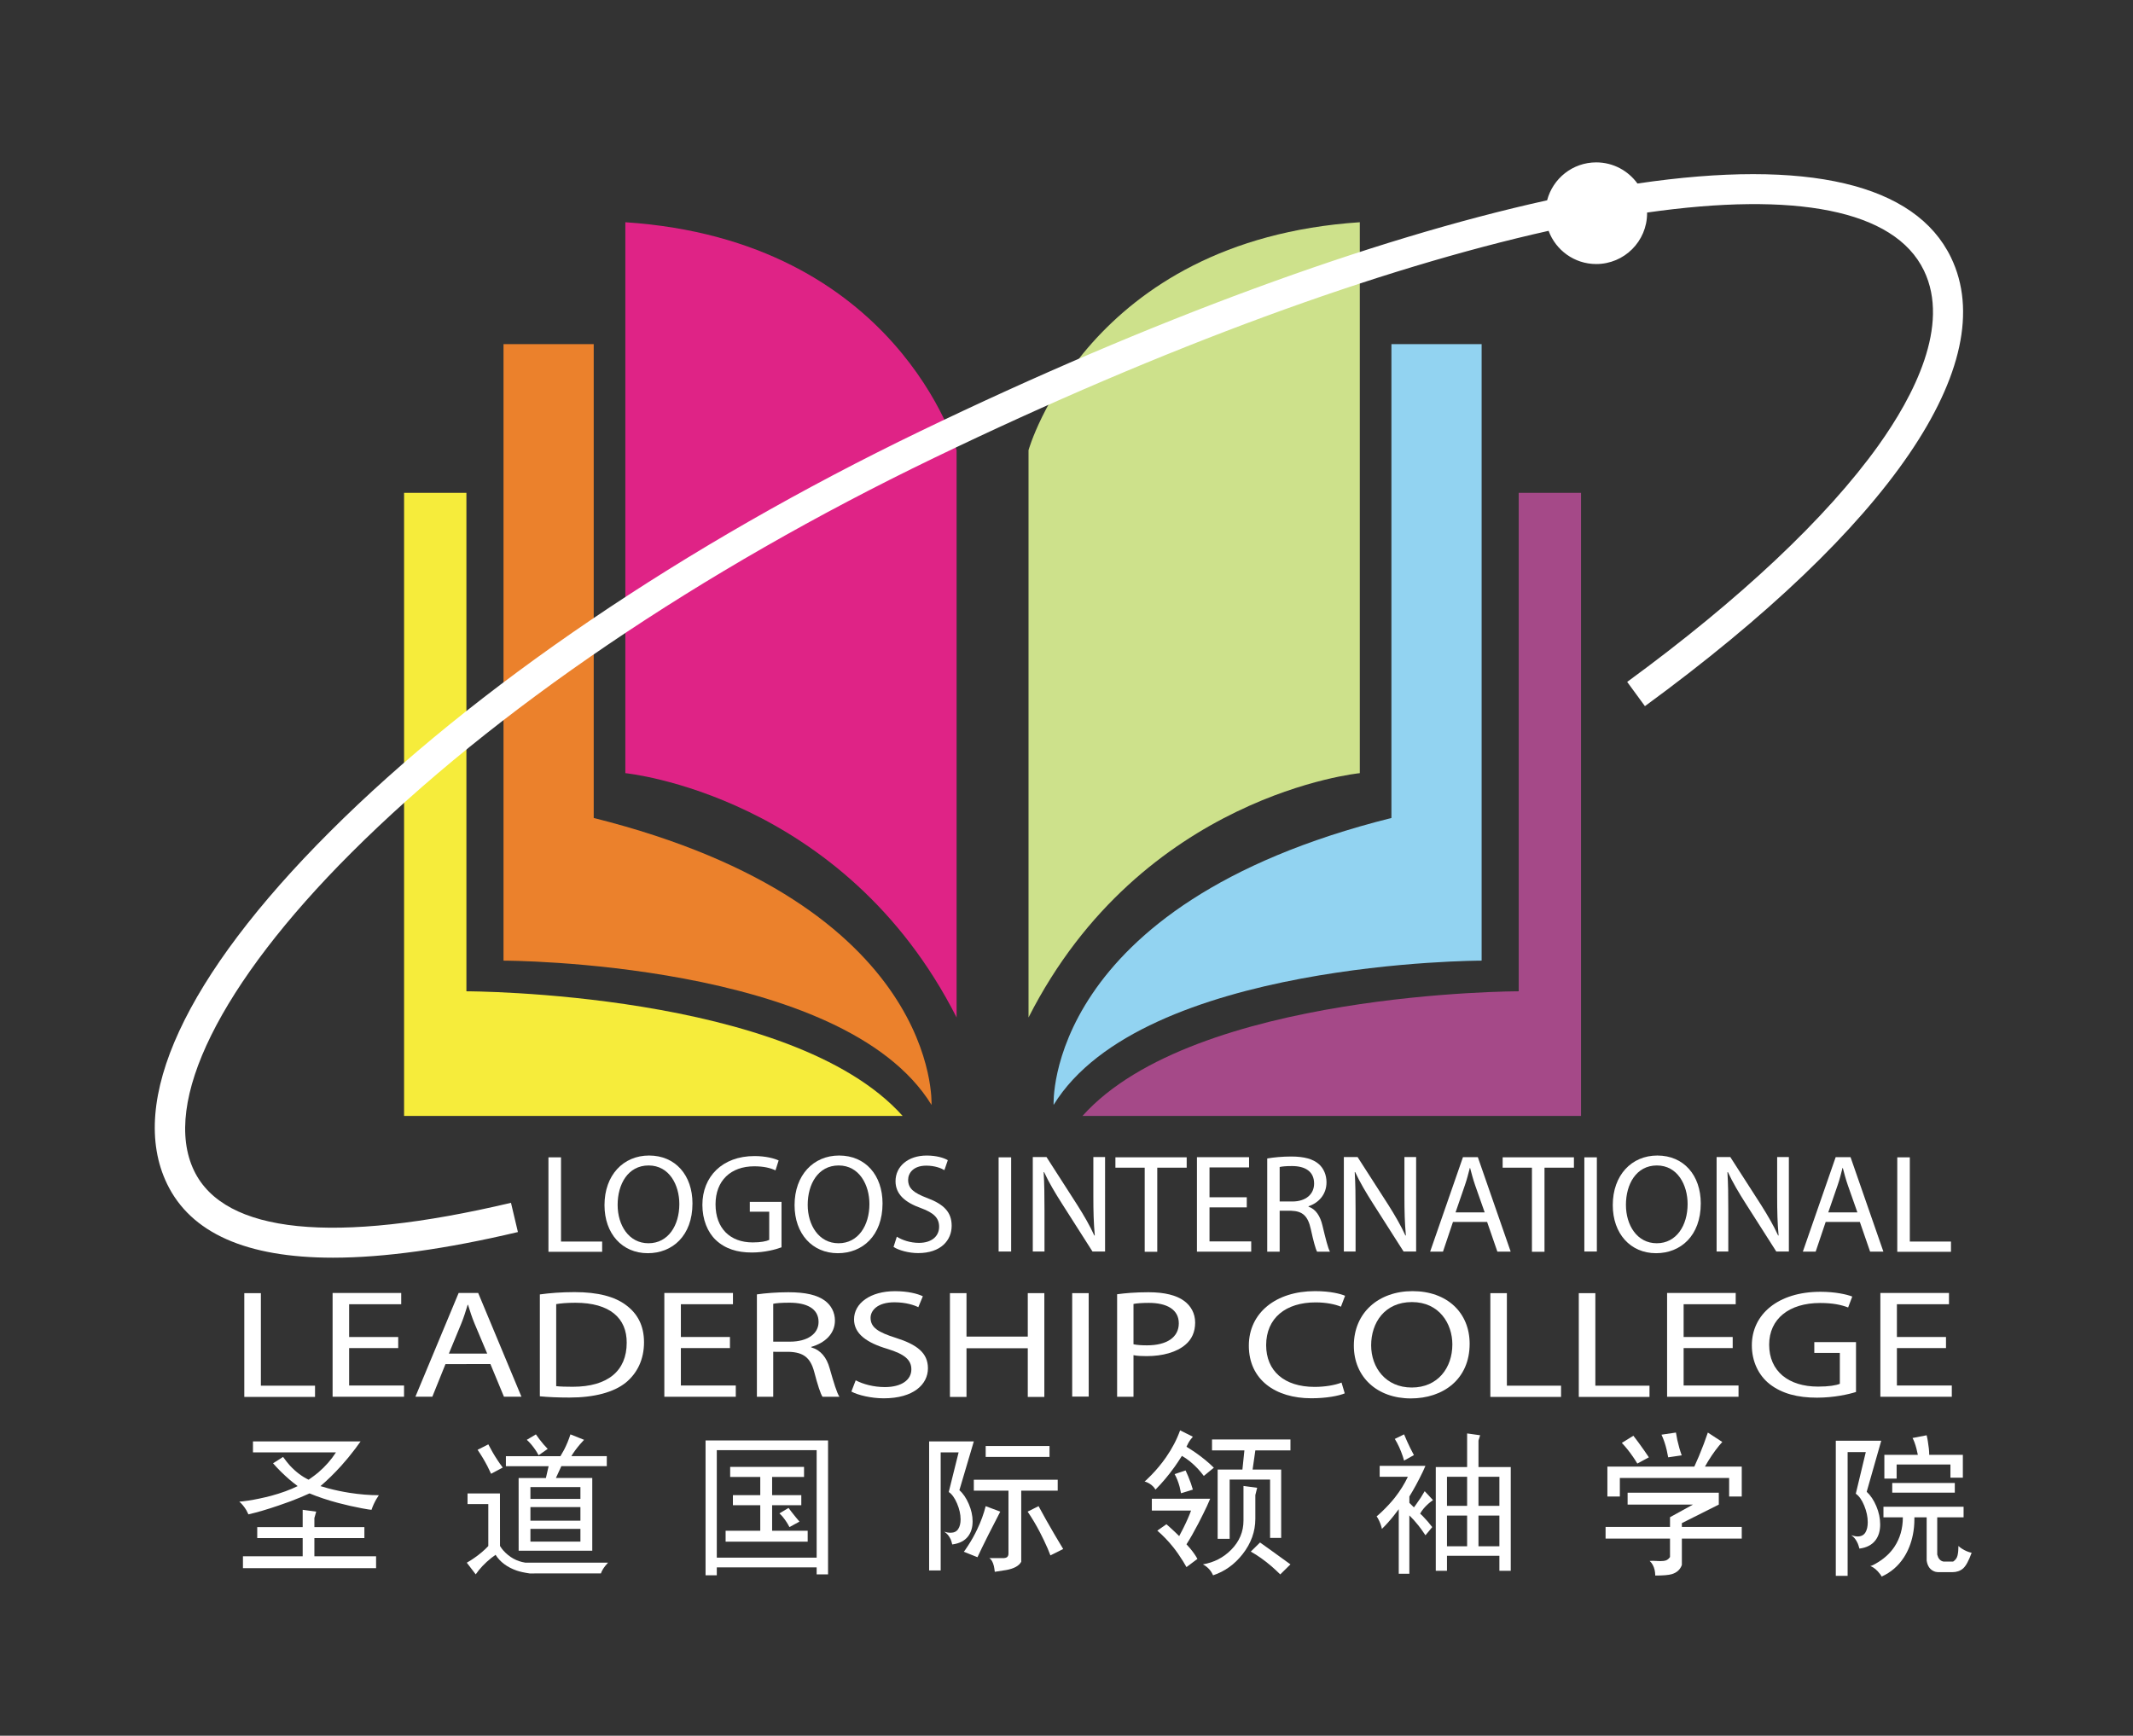<?xml version="1.0" encoding="UTF-8" standalone="no"?>
<!-- Created with Inkscape (http://www.inkscape.org/) -->

<svg
   xmlns:dc="http://purl.org/dc/elements/1.1/"
   xmlns:cc="http://creativecommons.org/ns#"
   xmlns:rdf="http://www.w3.org/1999/02/22-rdf-syntax-ns#"
   xmlns:svg="http://www.w3.org/2000/svg"
   xmlns="http://www.w3.org/2000/svg"
   xmlns:sodipodi="http://sodipodi.sourceforge.net/DTD/sodipodi-0.dtd"
   xmlns:inkscape="http://www.inkscape.org/namespaces/inkscape"
   version="1.1"
   id="svg2"
   xml:space="preserve"
   width="132.701"
   height="108"
   viewBox="0 0 132.701 108"
   sodipodi:docname="1-w-W.svg"
   inkscape:export-filename="C:\Users\mattren\Desktop\cornerstone\logosColleage Responsive\dev\g150-white.png"
   inkscape:export-xdpi="96"
   inkscape:export-ydpi="96"
   inkscape:version="0.92.2 (5c3e80d, 2017-08-06)"><rect x="0" y="0" width="132.701" height="108" fill="#333333" stroke="none"/><defs
     id="defs6"><clipPath
       clipPathUnits="userSpaceOnUse"
       id="clipPath18"><path
         d="M 0,1190.55 H 841.89 V 0 H 0 Z"
         id="path16"
         inkscape:connector-curvature="0" /></clipPath></defs><sodipodi:namedview
     pagecolor="#ffffff"
     bordercolor="#666666"
     borderopacity="1"
     objecttolerance="10"
     gridtolerance="10"
     guidetolerance="10"
     inkscape:pageopacity="0"
     inkscape:pageshadow="2"
     inkscape:window-width="1920"
     inkscape:window-height="1017"
     id="namedview4"
     showgrid="false"
     inkscape:zoom="4.8181816"
     inkscape:cx="66.350526"
     inkscape:cy="54.000002"
     inkscape:window-x="-8"
     inkscape:window-y="-8"
     inkscape:window-maximized="1"
     inkscape:current-layer="g14"
     fit-margin-left="10"
     fit-margin-top="10"
     fit-margin-right="10"
     fit-margin-bottom="10" /><g
     id="g10"
     inkscape:groupmode="layer"
     inkscape:label="Logos Logo"
     transform="matrix(1.333,0,0,-1.333,-39.033,501.925)"><g
       id="g12"><g
         id="g14"
         clip-path="url(#clipPath18)"><g
           id="g20"
           transform="matrix(0.112,0,0,0.112,73.928,329.043)"><path
             d="m 0,0 v 236.448 c 0,0 -24.593,87.469 -138.037,94.991 v -229.61 c 0,0 90.887,-8.886 138.037,-101.829"
             style="fill:#df2386;fill-opacity:1;fill-rule:nonzero;stroke:none"
             id="path22"
             inkscape:connector-curvature="0" /></g><g
           id="g24"
           transform="matrix(0.112,0,0,0.112,56.992,360.475)"><path
             d="m 0,0 h -37.59 v -256.949 c 0,0 141.466,0 178.357,-60.13 0,0 4.111,83.36 -140.767,119.586 z"
             style="fill:#eb812c;fill-opacity:1;fill-rule:nonzero;stroke:none"
             id="path26"
             inkscape:connector-curvature="0" /></g><g
           id="g28"
           transform="matrix(0.112,0,0,0.112,48.141,353.533)"><path
             d="m 0,0 h 25.976 v -207.744 c 0,0 135.31,0 181.777,-51.943 H 0 Z"
             style="fill:#f6ec3b;fill-opacity:1;fill-rule:nonzero;stroke:none"
             id="path30"
             inkscape:connector-curvature="0" /></g><g
           id="g32"
           transform="matrix(0.112,0,0,0.112,77.285,329.043)"><path
             d="m 0,0 v 236.448 c 0,0 24.603,87.469 138.047,94.991 V 101.829 C 138.047,101.829 47.159,92.943 0,0"
             style="fill:#cde18b;fill-opacity:1;fill-rule:nonzero;stroke:none"
             id="path34"
             inkscape:connector-curvature="0" /></g><g
           id="g36"
           transform="matrix(0.112,0,0,0.112,94.222,360.475)"><path
             d="m 0,0 h 37.592 v -256.949 c 0,0 -141.46,0 -178.368,-60.13 0,0 -4.101,83.36 140.776,119.586 z"
             style="fill:#92d3f1;fill-opacity:1;fill-rule:nonzero;stroke:none"
             id="path38"
             inkscape:connector-curvature="0" /></g><g
           id="g40"
           transform="matrix(0.112,0,0,0.112,103.072,353.533)"><path
             d="m 0,0 h -25.976 v -207.744 c 0,0 -135.3,0 -181.776,-51.943 H 0 Z"
             style="fill:#a54988;fill-opacity:1;fill-rule:nonzero;stroke:none"
             id="path42"
             inkscape:connector-curvature="0" /></g><g
           id="g44"
           transform="matrix(0.112,0,0,0.112,120.339,364.518)"
           style="fill:#ffffff"><g
             id="g1014"
             style="fill:#ffffff"><path
               inkscape:connector-curvature="0"
               id="path46"
               style="fill:#ffffff;fill-opacity:1;fill-rule:nonzero;stroke:none"
               d="m 0,0 c -14.832,30.744 -59.834,41.273 -130.666,30.835 -3.851,5.328 -10.102,8.81 -17.172,8.81 -9.837,0 -18.084,-6.715 -20.468,-15.805 -73.519,-16.212 -165.358,-49.986 -260.998,-96.128 -98.583,-47.556 -186.035,-106.877 -246.247,-167.034 -60.331,-60.274 -84.43,-112.386 -67.858,-146.73 9.898,-20.518 33.058,-30.8 69.157,-30.798 21.235,0 46.951,3.561 77.063,10.686 l -2.884,12.185 c -73.751,-17.453 -119.419,-12.831 -132.058,13.369 -13.671,28.333 10.788,77.838 65.43,132.431 59.244,59.189 145.487,117.651 242.839,164.612 96.82,46.712 185.648,78.921 256.174,94.689 2.988,-8.077 10.735,-13.843 19.85,-13.843 11.691,0 21.191,9.482 21.191,21.183 0,0.092 -0.012,0.182 -0.014,0.274 61.359,8.759 103.079,1.323 115.385,-24.177 11.033,-22.875 -4.248,-52.292 -19.01,-72.941 -21.502,-30.077 -57.69,-64.137 -104.654,-98.497 l 7.394,-10.105 C -25.265,-112.153 21.224,-44 0,0" /></g></g><g
           id="g48"
           transform="matrix(0.112,0,0,0.112,54.879,322.515)"
           style="fill:#ffffff"><path
             d="m 0,0 h 5.235 v -35.1 h 17.142 v -4.272 H 0 Z"
             style="fill:#ffffff;fill-opacity:1;fill-rule:nonzero;stroke:none"
             id="path50"
             inkscape:connector-curvature="0" /></g><g
           id="g52"
           transform="matrix(0.112,0,0,0.112,58.108,320.297)"
           style="fill:#ffffff"><path
             d="m 0,0 c 0,-8.467 4.64,-16.006 12.851,-16.006 8.22,0 12.86,7.419 12.86,16.356 0,7.897 -4.162,16.066 -12.792,16.066 C 4.289,16.416 0,8.597 0,0 m 31.186,0.589 c 0,-13.491 -8.383,-20.74 -18.617,-20.74 -10.668,0 -18.044,8.119 -18.044,20.041 0,12.501 7.855,20.67 18.573,20.67 11.002,0 18.088,-8.228 18.088,-19.971"
             style="fill:#ffffff;fill-opacity:1;fill-rule:nonzero;stroke:none"
             id="path54"
             inkscape:connector-curvature="0" /></g><g
           id="g56"
           transform="matrix(0.112,0,0,0.112,65.757,318.315)"
           style="fill:#ffffff"><path
             d="m 0,0 c -2.328,-0.878 -6.976,-2.166 -12.391,-2.166 -6.063,0 -11.068,1.518 -14.991,5.21 -3.454,3.266 -5.594,8.519 -5.594,14.651 0,11.743 8.271,20.338 21.727,20.338 4.639,0 8.324,-1.006 10.047,-1.825 l -1.305,-4.135 c -2.141,0.989 -4.819,1.688 -8.869,1.688 -9.765,0 -16.118,-5.961 -16.118,-15.836 0,-9.986 6.055,-15.886 15.47,-15.886 3.386,0 5.714,0.477 6.899,1.048 V 14.83 h -8.093 v 4.101 H 0 Z"
             style="fill:#ffffff;fill-opacity:1;fill-rule:nonzero;stroke:none"
             id="path58"
             inkscape:connector-curvature="0" /></g><g
           id="g60"
           transform="matrix(0.112,0,0,0.112,66.979,320.297)"
           style="fill:#ffffff"><path
             d="m 0,0 c 0,-8.467 4.639,-16.006 12.851,-16.006 8.212,0 12.868,7.419 12.868,16.356 0,7.897 -4.178,16.066 -12.809,16.066 C 4.28,16.416 0,8.597 0,0 m 31.186,0.589 c 0,-13.491 -8.4,-20.74 -18.633,-20.74 -10.66,0 -18.028,8.119 -18.028,20.041 0,12.501 7.845,20.67 18.556,20.67 11.018,0 18.105,-8.228 18.105,-19.971"
             style="fill:#ffffff;fill-opacity:1;fill-rule:nonzero;stroke:none"
             id="path62"
             inkscape:connector-curvature="0" /></g><g
           id="g64"
           transform="matrix(0.112,0,0,0.112,71.138,318.81)"
           style="fill:#ffffff"><path
             d="m 0,0 c 2.319,-1.458 5.663,-2.567 9.227,-2.567 5.296,0 8.399,2.746 8.399,6.712 0,3.624 -2.148,5.789 -7.563,7.777 -6.55,2.336 -10.6,5.722 -10.6,11.214 0,6.132 5.184,10.693 12.987,10.693 4.042,0 7.079,-0.937 8.801,-1.935 l -1.424,-4.145 c -1.254,0.76 -3.923,1.868 -7.565,1.868 -5.474,0 -7.546,-3.215 -7.546,-5.901 0,-3.675 2.43,-5.492 7.965,-7.598 6.788,-2.558 10.173,-5.773 10.173,-11.555 0,-6.072 -4.519,-11.394 -13.976,-11.394 -3.881,0 -8.102,1.16 -10.243,2.567 z"
             style="fill:#ffffff;fill-opacity:1;fill-rule:nonzero;stroke:none"
             id="path66"
             inkscape:connector-curvature="0" /></g><path
           d="M 76.474,318.119 H 75.889 v 4.396 h 0.585 z"
           style="fill:#ffffff;fill-opacity:1;fill-rule:nonzero;stroke:none;stroke-width:0.112"
           id="path68"
           inkscape:connector-curvature="0" /><g
           id="g70"
           transform="matrix(0.112,0,0,0.112,77.484,318.119)"
           style="fill:#ffffff"><path
             d="m 0,0 v 39.372 h 5.714 l 12.792,-19.92 c 2.926,-4.605 5.305,-8.758 7.138,-12.792 l 0.187,0.06 c -0.476,5.261 -0.596,10.045 -0.596,16.177 v 16.475 h 4.886 V 0 H 24.877 L 12.136,19.989 C 9.348,24.363 6.66,28.858 4.7,33.121 L 4.531,33.062 C 4.821,28.107 4.878,23.366 4.878,16.817 V 0 Z"
             style="fill:#ffffff;fill-opacity:1;fill-rule:nonzero;stroke:none"
             id="path72"
             inkscape:connector-curvature="0" /></g><g
           id="g74"
           transform="matrix(0.112,0,0,0.112,82.707,322.032)"
           style="fill:#ffffff"><path
             d="M 0,0 H -12.203 V 4.323 H 17.499 V 0 H 5.235 V -35.049 H 0 Z"
             style="fill:#ffffff;fill-opacity:1;fill-rule:nonzero;stroke:none"
             id="path76"
             inkscape:connector-curvature="0" /></g><g
           id="g78"
           transform="matrix(0.112,0,0,0.112,87.471,320.179)"
           style="fill:#ffffff"><path
             d="M 0,0 H -15.53 V -14.181 H 1.85 v -4.273 H -20.766 V 20.918 H 0.955 V 16.655 H -15.53 V 4.213 H 0 Z"
             style="fill:#ffffff;fill-opacity:1;fill-rule:nonzero;stroke:none"
             id="path80"
             inkscape:connector-curvature="0" /></g><g
           id="g82"
           transform="matrix(0.112,0,0,0.112,89.006,320.454)"
           style="fill:#ffffff"><path
             d="m 0,0 h 5.296 c 5.533,0 9.055,2.968 9.055,7.47 0,5.092 -3.76,7.3 -9.226,7.3 C 2.618,14.77 0.894,14.6 0,14.369 Z m -5.186,17.926 c 2.628,0.469 6.43,0.818 9.953,0.818 5.525,0 9.159,-1.049 11.606,-3.206 1.952,-1.757 3.146,-4.443 3.146,-7.538 0,-5.135 -3.325,-8.588 -7.486,-9.986 v -0.179 c 3.027,-1.05 4.868,-3.855 5.824,-7.949 1.313,-5.492 2.267,-9.278 3.096,-10.804 h -5.357 c -0.655,1.168 -1.551,4.503 -2.618,9.405 -1.194,5.441 -3.394,7.48 -8.1,7.65 H 0 v -17.055 h -5.186 z"
             style="fill:#ffffff;fill-opacity:1;fill-rule:nonzero;stroke:none"
             id="path84"
             inkscape:connector-curvature="0" /></g><g
           id="g86"
           transform="matrix(0.112,0,0,0.112,92.002,318.119)"
           style="fill:#ffffff"><path
             d="m 0,0 v 39.372 h 5.722 l 12.8,-19.92 C 21.429,14.847 23.818,10.694 25.66,6.66 l 0.179,0.06 c -0.478,5.261 -0.597,10.045 -0.597,16.177 v 16.475 h 4.877 L 30.119,0 H 24.883 L 12.144,19.989 C 9.355,24.363 6.669,28.858 4.707,33.121 L 4.528,33.062 C 4.834,28.107 4.886,23.366 4.886,16.817 V 0 Z"
             style="fill:#ffffff;fill-opacity:1;fill-rule:nonzero;stroke:none"
             id="path88"
             inkscape:connector-curvature="0" /></g><g
           id="g90"
           transform="matrix(0.112,0,0,0.112,98.575,319.945)"
           style="fill:#ffffff"><path
             d="m 0,0 -3.99,11.334 c -0.888,2.575 -1.484,4.904 -2.09,7.18 H -6.191 C -6.797,16.238 -7.385,13.79 -8.221,11.403 L -12.144,0 Z m -13.219,-3.973 -4.16,-12.382 h -5.355 l 13.677,39.372 h 6.201 L 10.831,-16.355 H 5.288 L 1.007,-3.973 Z"
             style="fill:#ffffff;fill-opacity:1;fill-rule:nonzero;stroke:none"
             id="path92"
             inkscape:connector-curvature="0" /></g><g
           id="g94"
           transform="matrix(0.112,0,0,0.112,100.78,322.032)"
           style="fill:#ffffff"><path
             d="M 0,0 H -12.203 V 4.323 H 17.499 V 0 H 5.236 V -35.049 H 0 Z"
             style="fill:#ffffff;fill-opacity:1;fill-rule:nonzero;stroke:none"
             id="path96"
             inkscape:connector-curvature="0" /></g><path
           d="m 103.81,318.119 h -0.584 v 4.396 h 0.584 z"
           style="fill:#ffffff;fill-opacity:1;fill-rule:nonzero;stroke:none;stroke-width:0.112"
           id="path98"
           inkscape:connector-curvature="0" /><g
           id="g100"
           transform="matrix(0.112,0,0,0.112,105.167,320.297)"
           style="fill:#ffffff"><path
             d="m 0,0 c 0,-8.467 4.63,-16.006 12.85,-16.006 8.203,0 12.852,7.419 12.852,16.356 0,7.897 -4.162,16.066 -12.792,16.066 C 4.28,16.416 0,8.597 0,0 m 31.185,0.589 c 0,-13.491 -8.399,-20.74 -18.633,-20.74 -10.651,0 -18.036,8.119 -18.036,20.041 0,12.501 7.853,20.67 18.573,20.67 11.001,0 18.096,-8.228 18.096,-19.971"
             style="fill:#ffffff;fill-opacity:1;fill-rule:nonzero;stroke:none"
             id="path102"
             inkscape:connector-curvature="0" /></g><g
           id="g104"
           transform="matrix(0.112,0,0,0.112,109.399,318.119)"
           style="fill:#ffffff"><path
             d="m 0,0 v 39.372 h 5.706 l 12.8,-19.92 C 21.422,14.847 23.8,10.694 25.643,6.66 l 0.18,0.06 c -0.479,5.261 -0.59,10.045 -0.59,16.177 v 16.475 h 4.878 V 0 H 24.867 L 12.126,19.989 C 9.329,24.363 6.66,28.858 4.699,33.121 L 4.51,33.062 C 4.818,28.107 4.87,23.366 4.87,16.817 V 0 Z"
             style="fill:#ffffff;fill-opacity:1;fill-rule:nonzero;stroke:none"
             id="path106"
             inkscape:connector-curvature="0" /></g><g
           id="g108"
           transform="matrix(0.112,0,0,0.112,115.97,319.945)"
           style="fill:#ffffff"><path
             d="m 0,0 -3.99,11.334 c -0.896,2.575 -1.484,4.904 -2.09,7.18 H -6.199 C -6.786,16.238 -7.375,13.79 -8.211,11.403 L -12.142,0 Z m -13.217,-3.973 -4.171,-12.382 h -5.346 l 13.679,39.372 h 6.199 L 10.831,-16.355 H 5.297 L 1.015,-3.973 Z"
             style="fill:#ffffff;fill-opacity:1;fill-rule:nonzero;stroke:none"
             id="path110"
             inkscape:connector-curvature="0" /></g><g
           id="g112"
           transform="matrix(0.112,0,0,0.112,117.831,322.515)"
           style="fill:#ffffff"><path
             d="m 0,0 h 5.228 v -35.1 h 17.149 v -4.272 H 0 Z"
             style="fill:#ffffff;fill-opacity:1;fill-rule:nonzero;stroke:none"
             id="path114"
             inkscape:connector-curvature="0" /></g><g
           id="g116"
           transform="matrix(0.112,0,0,0.112,40.684,316.175)"
           style="fill:#ffffff"><path
             d="m 0,0 h 6.908 v -38.562 h 22.564 v -4.682 H 0 Z"
             style="fill:#ffffff;fill-opacity:1;fill-rule:nonzero;stroke:none"
             id="path118"
             inkscape:connector-curvature="0" /></g><g
           id="g120"
           transform="matrix(0.112,0,0,0.112,47.867,313.611)"
           style="fill:#ffffff"><path
             d="m 0,0 h -20.449 v -15.597 h 22.88 v -4.682 h -29.77 V 22.965 H 1.254 v -4.69 H -20.449 V 4.614 H 0 Z"
             style="fill:#ffffff;fill-opacity:1;fill-rule:nonzero;stroke:none"
             id="path122"
             inkscape:connector-curvature="0" /></g><g
           id="g124"
           transform="matrix(0.112,0,0,0.112,52.021,313.353)"
           style="fill:#ffffff"><path
             d="m 0,0 -5.245,12.452 c -1.177,2.814 -1.961,5.38 -2.746,7.887 h -0.154 c -0.784,-2.507 -1.577,-5.202 -2.669,-7.836 L -15.981,0 Z m -17.389,-4.366 -5.482,-13.601 h -7.053 l 18.019,43.244 h 8.144 L 14.266,-17.967 H 6.976 L 1.339,-4.366 Z"
             style="fill:#ffffff;fill-opacity:1;fill-rule:nonzero;stroke:none"
             id="path126"
             inkscape:connector-curvature="0" /></g><g
           id="g128"
           transform="matrix(0.112,0,0,0.112,55.241,311.834)"
           style="fill:#ffffff"><path
             d="m 0,0 c 1.714,-0.195 4.222,-0.254 6.89,-0.254 14.659,0 22.488,6.667 22.488,18.333 0.077,10.209 -6.966,16.68 -21.387,16.68 -3.522,0 -6.183,-0.246 -7.991,-0.57 z m -6.814,38.231 c 4.154,0.58 9.091,0.963 14.489,0.963 9.807,0 16.774,-1.918 21.387,-5.388 4.785,-3.524 7.53,-8.529 7.53,-15.531 0,-7.051 -2.745,-12.825 -7.597,-16.799 -5.014,-4.042 -13.167,-6.225 -23.435,-6.225 -4.937,0 -8.929,0.187 -12.374,0.521 z"
             style="fill:#ffffff;fill-opacity:1;fill-rule:nonzero;stroke:none"
             id="path130"
             inkscape:connector-curvature="0" /></g><g
           id="g132"
           transform="matrix(0.112,0,0,0.112,63.35,313.611)"
           style="fill:#ffffff"><path
             d="M 0,0 H -20.45 V -15.597 H 2.43 v -4.682 H -27.341 V 22.965 H 1.253 v -4.69 H -20.45 V 4.614 H 0 Z"
             style="fill:#ffffff;fill-opacity:1;fill-rule:nonzero;stroke:none"
             id="path134"
             inkscape:connector-curvature="0" /></g><g
           id="g136"
           transform="matrix(0.112,0,0,0.112,65.37,313.911)"
           style="fill:#ffffff"><path
             d="m 0,0 h 6.976 c 7.299,0 11.914,3.275 11.914,8.213 0,5.585 -4.938,8.024 -12.153,8.024 -3.283,0 -5.551,-0.186 -6.737,-0.453 z m -6.804,19.7 c 3.445,0.512 8.459,0.895 13.072,0.895 7.292,0 12.075,-1.152 15.29,-3.53 2.584,-1.919 4.153,-4.87 4.153,-8.272 0,-5.655 -4.383,-9.423 -9.874,-10.966 V -2.37 c 3.999,-1.16 6.429,-4.23 7.675,-8.724 1.722,-6.03 2.976,-10.199 4.075,-11.871 h -7.043 c -0.87,1.287 -2.038,4.946 -3.454,10.328 -1.569,5.961 -4.469,8.22 -10.66,8.408 H 0 v -18.736 h -6.804 z"
             style="fill:#ffffff;fill-opacity:1;fill-rule:nonzero;stroke:none"
             id="path138"
             inkscape:connector-curvature="0" /></g><g
           id="g140"
           transform="matrix(0.112,0,0,0.112,69.219,312.107)"
           style="fill:#ffffff"><path
             d="m 0,0 c 3.061,-1.611 7.453,-2.823 12.151,-2.823 6.967,0 11.044,3.011 11.044,7.377 0,3.975 -2.823,6.344 -9.952,8.537 -8.613,2.548 -13.934,6.284 -13.934,12.313 0,6.729 6.813,11.744 17.073,11.744 5.321,0 9.32,-1.033 11.597,-2.115 L 26.094,30.47 c -1.646,0.836 -5.167,2.046 -9.951,2.046 -7.206,0 -9.944,-3.522 -9.944,-6.472 0,-4.043 3.207,-6.037 10.498,-8.341 8.929,-2.823 13.405,-6.344 13.405,-12.696 0,-6.67 -5.969,-12.511 -18.419,-12.511 -5.1,0 -10.652,1.278 -13.483,2.814 z"
             style="fill:#ffffff;fill-opacity:1;fill-rule:nonzero;stroke:none"
             id="path142"
             inkscape:connector-curvature="0" /></g><g
           id="g144"
           transform="matrix(0.112,0,0,0.112,74.39,316.175)"
           style="fill:#ffffff"><path
             d="M 0,0 V -18.095 H 25.539 V 0 h 6.9 v -43.244 h -6.9 v 20.279 H 0 V -43.244 H -6.899 V 0 Z"
             style="fill:#ffffff;fill-opacity:1;fill-rule:nonzero;stroke:none"
             id="path146"
             inkscape:connector-curvature="0" /></g><path
           d="M 80.094,311.347 H 79.323 v 4.828 h 0.77 z"
           style="fill:#ffffff;fill-opacity:1;fill-rule:nonzero;stroke:none;stroke-width:0.112"
           id="path148"
           inkscape:connector-curvature="0" /><g
           id="g150"
           transform="matrix(0.112,0,0,0.112,82.184,313.789)"
           style="fill:#ffffff"><path
             d="m 0,0 c 1.483,-0.316 3.368,-0.443 5.637,-0.443 8.22,0 13.243,3.333 13.243,9.175 0,5.774 -5.023,8.519 -12.459,8.519 -2.975,0 -5.253,-0.187 -6.421,-0.444 z m -6.823,20.85 c 3.293,0.452 7.607,0.836 13.091,0.836 6.737,0 11.675,-1.287 14.803,-3.591 2.823,-2.054 4.622,-5.192 4.622,-9.047 0,-3.915 -1.406,-6.993 -4.075,-9.237 C 17.943,-3.326 12.144,-4.938 5.492,-4.938 3.446,-4.938 1.56,-4.87 0,-4.546 v -17.328 h -6.823 z"
             style="fill:#ffffff;fill-opacity:1;fill-rule:nonzero;stroke:none"
             id="path152"
             inkscape:connector-curvature="0" /></g><g
           id="g154"
           transform="matrix(0.112,0,0,0.112,92.043,311.498)"
           style="fill:#ffffff"><path
             d="m 0,0 c -2.431,-1.025 -7.522,-2.048 -13.951,-2.048 -14.882,0 -26.01,7.692 -26.01,21.934 0,13.602 11.204,22.719 27.578,22.719 6.508,0 10.736,-1.171 12.528,-1.937 l -1.724,-4.546 c -2.507,1.025 -6.182,1.791 -10.565,1.791 -12.382,0 -20.603,-6.481 -20.603,-17.831 0,-10.652 7.429,-17.389 20.21,-17.389 4.222,0 8.451,0.709 11.206,1.799 z"
             style="fill:#ffffff;fill-opacity:1;fill-rule:nonzero;stroke:none"
             id="path156"
             inkscape:connector-curvature="0" /></g><g
           id="g158"
           transform="matrix(0.112,0,0,0.112,93.276,313.74)"
           style="fill:#ffffff"><path
             d="m 0,0 c 0,-9.305 6.105,-17.586 16.919,-17.586 10.813,0 16.919,8.154 16.919,17.97 0,8.656 -5.475,17.643 -16.842,17.643 C 5.629,18.027 0,9.423 0,0 m 41.043,0.64 c 0,-14.813 -11.043,-22.77 -24.516,-22.77 -14.028,0 -23.741,8.912 -23.741,22.001 0,13.731 10.335,22.711 24.44,22.711 14.498,0 23.817,-9.05 23.817,-21.942"
             style="fill:#ffffff;fill-opacity:1;fill-rule:nonzero;stroke:none"
             id="path160"
             inkscape:connector-curvature="0" /></g><g
           id="g162"
           transform="matrix(0.112,0,0,0.112,98.839,316.175)"
           style="fill:#ffffff"><path
             d="m 0,0 h 6.89 v -38.562 h 22.571 v -4.682 H 0 Z"
             style="fill:#ffffff;fill-opacity:1;fill-rule:nonzero;stroke:none"
             id="path164"
             inkscape:connector-curvature="0" /></g><g
           id="g166"
           transform="matrix(0.112,0,0,0.112,102.967,316.175)"
           style="fill:#ffffff"><path
             d="m 0,0 h 6.898 v -38.562 h 22.565 v -4.682 H 0 Z"
             style="fill:#ffffff;fill-opacity:1;fill-rule:nonzero;stroke:none"
             id="path168"
             inkscape:connector-curvature="0" /></g><g
           id="g170"
           transform="matrix(0.112,0,0,0.112,110.15,313.611)"
           style="fill:#ffffff"><path
             d="M 0,0 H -20.449 V -15.597 H 2.43 v -4.682 H -27.339 V 22.965 H 1.255 v -4.69 H -20.449 V 4.614 H 0 Z"
             style="fill:#ffffff;fill-opacity:1;fill-rule:nonzero;stroke:none"
             id="path172"
             inkscape:connector-curvature="0" /></g><g
           id="g174"
           transform="matrix(0.112,0,0,0.112,115.905,311.562)"
           style="fill:#ffffff"><path
             d="m 0,0 c -3.052,-0.964 -9.166,-2.369 -16.287,-2.369 -7.999,0 -14.575,1.662 -19.751,5.704 -4.537,3.591 -7.367,9.363 -7.367,16.101 0,12.902 10.898,22.325 28.602,22.325 6.106,0 10.965,-1.091 13.244,-1.987 L -3.283,35.22 c -2.822,1.092 -6.344,1.869 -11.674,1.869 -12.852,0 -21.234,-6.559 -21.234,-17.389 0,-10.975 7.99,-17.456 20.373,-17.456 4.459,0 7.522,0.511 9.081,1.16 v 12.885 h -10.642 v 4.495 H 0 Z"
             style="fill:#ffffff;fill-opacity:1;fill-rule:nonzero;stroke:none"
             id="path176"
             inkscape:connector-curvature="0" /></g><g
           id="g178"
           transform="matrix(0.112,0,0,0.112,120.105,313.611)"
           style="fill:#ffffff"><path
             d="m 0,0 h -20.459 v -15.597 h 22.88 v -4.682 H -27.348 V 22.965 H 1.245 v -4.69 H -20.459 V 4.614 H 0 Z"
             style="fill:#ffffff;fill-opacity:1;fill-rule:nonzero;stroke:none"
             id="path180"
             inkscape:connector-curvature="0" /></g><g
           id="g182"
           transform="matrix(0.112,0,0,0.112,44.04,305.977)"
           style="fill:#ffffff"><path
             d="M 0,0 -0.76,-2.66 V -6.461 H 20.076 V -11.02 H -0.76 v -7.601 h 25.713 v -4.94 h -55.481 v 4.94 h 24.891 v 7.601 h -18.937 v 4.559 H -5.637 V 0.76 Z m 8.233,24.7 h -34.58 v 4.56 H 18.494 C 17.734,28.246 16.993,27.233 16.277,26.22 14.334,23.644 12.371,21.257 10.387,19.063 7.473,15.854 4.601,13.047 1.774,10.64 2.87,10.301 3.968,9.984 5.066,9.689 7.937,8.93 10.85,8.317 13.807,7.853 18.113,7.177 22.209,6.84 26.093,6.84 25.628,6.164 25.27,5.594 25.016,5.13 24.172,3.651 23.518,2.194 23.053,0.76 22.631,0.76 21.279,0.971 19,1.393 15.833,1.984 12.56,2.723 9.184,3.609 4.751,4.791 0.76,6.121 -2.787,7.6 -4.012,7.051 -5.216,6.523 -6.397,6.016 c -2.576,-1.098 -5.679,-2.259 -9.31,-3.482 -4.686,-1.607 -8.867,-2.83 -12.54,-3.674 -0.339,0.717 -0.633,1.308 -0.887,1.773 -0.845,1.394 -1.815,2.575 -2.913,3.546 0.675,0 1.984,0.148 3.927,0.444 2.955,0.464 6.058,1.118 9.31,1.963 4.221,1.14 7.916,2.491 11.082,4.054 -1.392,1.054 -2.532,1.963 -3.419,2.723 -2.575,2.238 -4.856,4.497 -6.84,6.777 l 4.18,2.66 c 1.097,-1.521 2.048,-2.724 2.85,-3.61 2.448,-2.619 5.045,-4.582 7.791,-5.89 1.645,1.14 2.976,2.131 3.989,2.977 2.998,2.574 5.468,5.383 7.41,8.423"
             style="fill:#ffffff;fill-opacity:1;fill-rule:nonzero;stroke:none"
             id="path184"
             inkscape:connector-curvature="0" /></g><path
           d="m 54.038,304.577 h 2.333 v 0.594 H 54.038 Z m 0,0.976 h 2.333 v 0.636 H 54.038 Z m 2.333,1.57 H 54.038 v -0.552 h 2.333 z m -1.527,1.782 -0.424,-0.297 c -0.057,0.103 -0.106,0.186 -0.148,0.247 -0.132,0.193 -0.266,0.351 -0.403,0.474 l 0.424,0.254 c 0.066,-0.094 0.12,-0.17 0.163,-0.226 0.132,-0.174 0.262,-0.325 0.389,-0.453 m -1.358,-1.358 h 1.273 l 0.127,0.552 h -1.994 v 0.467 h 2.545 c 0.071,0.118 0.127,0.217 0.17,0.297 0.123,0.24 0.221,0.481 0.297,0.721 l 0.636,-0.254 c -0.08,-0.085 -0.146,-0.158 -0.198,-0.219 -0.16,-0.189 -0.292,-0.37 -0.396,-0.544 h 1.655 v -0.467 h -2.121 l -0.254,-0.552 h 1.697 v -3.394 h -3.436 z m -0.742,0.488 -0.544,-0.29 c -0.066,0.141 -0.123,0.259 -0.17,0.354 -0.146,0.278 -0.299,0.533 -0.46,0.764 l 0.502,0.255 c 0.075,-0.146 0.139,-0.264 0.191,-0.353 0.156,-0.269 0.316,-0.512 0.481,-0.728 m -0.127,-3.663 c 0.056,-0.089 0.108,-0.16 0.156,-0.212 0.283,-0.316 0.625,-0.504 1.025,-0.566 h 3.861 c -0.061,-0.066 -0.106,-0.118 -0.134,-0.156 -0.099,-0.127 -0.165,-0.243 -0.198,-0.347 H 54.002 c -0.259,0.038 -0.462,0.083 -0.608,0.134 -0.443,0.156 -0.771,0.401 -0.983,0.735 -0.075,-0.057 -0.139,-0.104 -0.191,-0.141 -0.302,-0.24 -0.547,-0.497 -0.735,-0.771 l -0.417,0.544 c 0.146,0.085 0.262,0.158 0.346,0.219 0.259,0.179 0.478,0.365 0.658,0.559 v 1.959 h -0.969 v 0.495 h 1.513 z"
           style="fill:#ffffff;fill-opacity:1;fill-rule:nonzero;stroke:none;stroke-width:0.112"
           id="path186"
           inkscape:connector-curvature="0" /><g
           id="g188"
           transform="matrix(0.112,0,0,0.112,66.595,305.511)"
           style="fill:#ffffff"><path
             d="m 0,0 -4.18,-2.281 c -0.465,0.887 -0.866,1.585 -1.204,2.091 -1.055,1.604 -2.048,2.807 -2.976,3.609 L -4.56,5.7 C -4.012,4.94 -3.547,4.327 -3.166,3.863 -2.111,2.512 -1.056,1.224 0,0 m -16.339,11.02 v 7.6 H -28.88 V 22.8 H 1.9 v -4.18 h -13.3 v -7.6 H 0.76 V 6.84 H -11.4 V -3.799 H 3.42 V -8.36 h -34.201 v 4.561 h 14.442 V 6.84 H -27.74 v 4.18 z M 7.157,29.767 H -34.454 V -15.011 H 7.157 Z m -41.611,-52.125 h -4.685 V 33.82 H 11.906 V -21.977 H 7.157 v 2.914 h -41.611 z"
             style="fill:#ffffff;fill-opacity:1;fill-rule:nonzero;stroke:none"
             id="path190"
             inkscape:connector-curvature="0" /></g><g
           id="g192"
           transform="matrix(0.112,0,0,0.112,77.243,305.977)"
           style="fill:#ffffff"><path
             d="M 0,0 4.56,2.28 C 5.785,0 6.818,-1.88 7.664,-3.357 10.071,-7.623 12.455,-11.696 14.82,-15.58 L 9.5,-18.241 c -0.38,0.929 -0.76,1.879 -1.139,2.851 -1.056,2.406 -2.154,4.707 -3.295,6.903 C 3.504,-5.489 1.816,-2.66 0,0 M -17.479,27.359 H 9.12 V 22.8 H -17.479 Z M -2.66,-20.9 c -0.929,-1.689 -2.977,-2.828 -6.143,-3.421 -2.238,-0.337 -3.863,-0.59 -4.877,-0.76 -0.126,1.056 -0.254,1.86 -0.38,2.408 -0.422,1.688 -1.055,2.786 -1.9,3.292 h 6.081 c 0.633,0.086 1.055,0.212 1.266,0.381 0.422,0.337 0.633,0.844 0.633,1.519 V 8.74 h -14.439 v 4.56 h 34.96 V 8.74 H -2.66 Z m -18.239,1.9 -5.7,2.279 c 0.083,0 0.674,0.845 1.773,2.534 1.434,2.195 2.701,4.454 3.8,6.776 1.562,3.252 2.744,6.481 3.547,9.691 L -11.399,0 c -0.466,-0.93 -0.93,-1.836 -1.394,-2.724 -1.352,-2.576 -2.533,-4.877 -3.546,-6.903 -2.028,-4.054 -3.548,-7.179 -4.56,-9.373 m -10.515,5.319 c -0.21,0.887 -0.422,1.584 -0.633,2.091 -0.676,1.477 -1.583,2.553 -2.723,3.23 0.929,-0.297 1.816,-0.444 2.66,-0.444 1.435,0 2.491,0.507 3.167,1.521 0.675,1.013 1.013,2.364 1.013,4.052 0,2.111 -0.497,4.328 -1.488,6.65 -0.993,2.322 -2.144,3.905 -3.452,4.751 l 4.117,16.53 h -7.474 v -49.21 h -4.813 v 53.77 h 18.621 L -28.437,8.93 c 1.52,-1.309 2.819,-3.21 3.895,-5.7 1.078,-2.492 1.616,-4.919 1.616,-7.283 0,-2.534 -0.634,-4.625 -1.9,-6.271 -1.437,-1.858 -3.632,-2.977 -6.588,-3.357"
             style="fill:#ffffff;fill-opacity:1;fill-rule:nonzero;stroke:none"
             id="path194"
             inkscape:connector-curvature="0" /></g><g
           id="g196"
           transform="matrix(0.112,0,0,0.112,87.658,304.111)"
           style="fill:#ffffff"><path
             d="M 0,0 3.863,3.801 C 5.468,2.66 6.798,1.71 7.854,0.95 c 3.968,-2.829 6.861,-4.918 8.676,-6.269 l -4.243,-4.18 C 10.893,-8.148 9.711,-7.051 8.74,-6.206 5.741,-3.631 2.828,-1.562 0,0 M 8.044,30.021 H -8.804 v -24.7 h -5.003 v 28.88 h 10.323 l 0.824,7.98 h -13.49 v 4.56 h 32.68 v -4.56 H 1.9 L 0.761,34.201 H 12.666 V 5.701 H 8.044 Z m -23.751,-39.9 c -0.339,0.717 -0.655,1.288 -0.95,1.71 -0.886,1.224 -1.985,2.174 -3.293,2.85 4.644,0.802 8.57,2.829 11.78,6.08 3.42,3.461 5.13,7.515 5.13,12.16 v 14.44 l 5.7,-0.76 -0.76,-3.04 v -9.88 C 1.9,8.36 0.127,3.441 -3.42,-1.076 -6.755,-5.34 -10.852,-8.274 -15.707,-9.879 m -8.423,35.719 -4.94,-1.519 c -0.213,1.097 -0.401,1.984 -0.569,2.659 -0.549,2.027 -1.247,3.801 -2.091,5.32 l 4.561,1.52 c 0.462,-0.971 0.823,-1.774 1.075,-2.406 0.844,-2.027 1.499,-3.885 1.964,-5.574 m -5.7,-19.379 c 0.716,1.308 1.287,2.406 1.711,3.292 1.433,2.871 2.51,5.321 3.229,7.347 h -16.34 v 4.94 h 24.32 c -0.465,-1.013 -0.908,-2.026 -1.331,-3.039 -0.97,-2.069 -2.174,-4.497 -3.609,-7.285 -1.732,-3.334 -3.379,-6.228 -4.94,-8.676 0.634,-0.676 1.139,-1.246 1.521,-1.709 1.266,-1.521 2.279,-2.977 3.038,-4.371 l -4.559,-3.419 c -0.507,0.844 -0.992,1.669 -1.456,2.469 -1.393,2.238 -2.767,4.202 -4.118,5.89 -2.069,2.576 -4.266,4.855 -6.586,6.841 l 3.8,2.66 c 0.675,-0.592 1.224,-1.077 1.645,-1.457 1.309,-1.182 2.534,-2.343 3.675,-3.483 m 3.04,37.239 c 1.561,-0.971 2.829,-1.795 3.8,-2.47 2.955,-2.069 5.487,-4.158 7.601,-6.269 l -4.181,-3.42 c -0.972,1.266 -1.815,2.279 -2.534,3.04 -2.112,2.237 -4.306,4.01 -6.586,5.319 -1.183,-1.858 -2.196,-3.378 -3.04,-4.559 -2.576,-3.59 -5.236,-6.756 -7.981,-9.501 -0.338,0.549 -0.655,0.971 -0.949,1.267 -0.929,0.971 -2.133,1.688 -3.611,2.154 0.169,0 1.099,0.865 2.788,2.596 2.237,2.28 4.285,4.751 6.142,7.41 2.577,3.715 4.54,7.474 5.891,11.273 l 5.32,-2.659 c -0.38,-0.423 -0.676,-0.782 -0.887,-1.078 -0.719,-0.971 -1.308,-2.005 -1.773,-3.103"
             style="fill:#ffffff;fill-opacity:1;fill-rule:nonzero;stroke:none"
             id="path198"
             inkscape:connector-curvature="0" /></g><path
           d="m 99.261,305.794 h -0.976 v -1.435 h 0.976 z m 0,1.81 h -0.976 v -1.358 h 0.976 z m -2.446,-3.245 h 0.94 v 1.435 h -0.94 z m 0,1.888 h 0.94 v 1.358 h -0.94 z m 0.94,1.81 v 1.57 l 0.608,-0.085 -0.078,-0.247 v -1.237 h 1.506 v -4.843 H 99.261 v 0.7 h -2.446 v -0.7 h -0.523 v 4.843 z m -3.373,1.315 0.431,0.212 c 0.057,-0.127 0.101,-0.231 0.134,-0.311 0.099,-0.222 0.207,-0.441 0.325,-0.658 l -0.46,-0.255 c -0.024,0.075 -0.042,0.139 -0.057,0.191 -0.104,0.311 -0.229,0.584 -0.375,0.82 m 0.679,-3.571 v -2.722 h -0.495 v 3.012 c -0.094,-0.127 -0.172,-0.229 -0.233,-0.304 -0.184,-0.231 -0.368,-0.436 -0.552,-0.615 -0.009,0.047 -0.019,0.085 -0.028,0.113 -0.056,0.184 -0.13,0.342 -0.219,0.474 0.009,0 0.094,0.075 0.255,0.226 0.221,0.212 0.417,0.424 0.587,0.636 0.255,0.325 0.46,0.653 0.615,0.983 h -1.315 v 0.509 h 2.135 c -0.052,-0.113 -0.094,-0.207 -0.127,-0.283 -0.212,-0.438 -0.42,-0.82 -0.622,-1.145 v -0.297 l 0.212,-0.212 c 0.042,0.052 0.075,0.097 0.099,0.134 0.165,0.226 0.299,0.434 0.403,0.622 l 0.389,-0.417 c -0.094,-0.066 -0.167,-0.122 -0.219,-0.17 -0.165,-0.146 -0.292,-0.299 -0.382,-0.46 0.047,-0.042 0.085,-0.078 0.113,-0.106 0.17,-0.174 0.321,-0.349 0.453,-0.523 l -0.318,-0.382 c -0.127,0.189 -0.233,0.337 -0.318,0.445 -0.146,0.184 -0.29,0.344 -0.431,0.481"
           style="fill:#ffffff;fill-opacity:1;fill-rule:nonzero;stroke:none;stroke-width:0.112"
           id="path200"
           inkscape:connector-curvature="0" /><g
           id="g202"
           transform="matrix(0.112,0,0,0.112,106.827,309.569)"
           style="fill:#ffffff"><path
             d="M 0,0 6.017,0.886 C 6.229,-0.381 6.418,-1.415 6.587,-2.217 7.094,-4.498 7.705,-6.63 8.423,-8.613 L 2.787,-9.438 C 2.534,-8.17 2.322,-7.137 2.154,-6.334 1.604,-4.013 0.888,-1.9 0,0 m -16.53,-3.42 4.814,2.977 c 0.887,-1.141 1.604,-2.091 2.153,-2.851 1.605,-2.195 3.04,-4.242 4.306,-6.144 l -4.813,-2.596 c -0.718,1.181 -1.329,2.132 -1.836,2.85 -1.479,2.153 -3.019,4.075 -4.624,5.764 m 30.211,-9.881 c 0.802,1.732 1.434,3.167 1.9,4.307 1.476,3.547 2.722,6.84 3.736,9.88 l 6.017,-3.926 c -0.549,-0.592 -0.992,-1.099 -1.329,-1.521 -2.114,-2.576 -4.077,-5.488 -5.89,-8.74 H 33.44 v -12.476 h -5.256 v 7.726 h -45.536 v -7.726 h -5.195 v 12.476 z M 3.547,-38.444 v 4.053 l 9.564,5.257 h -27.234 v 4.94 h 38.001 v -4.94 L 8.487,-36.861 v -1.583 H 33.44 v -4.877 H 8.487 v -10.956 c -0.677,-1.942 -2.091,-3.231 -4.242,-3.864 -1.31,-0.38 -3.59,-0.57 -6.841,-0.57 -0.042,0.972 -0.127,1.732 -0.254,2.28 -0.38,1.647 -1.077,2.914 -2.088,3.8 0.252,0.043 0.674,0.063 1.266,0.063 0.294,0 0.801,-0.02 1.519,-0.063 0.717,-0.042 1.266,-0.063 1.648,-0.063 1.012,0 1.813,0.106 2.406,0.317 0.59,0.211 1.139,0.676 1.646,1.393 v 7.663 h -26.853 v 4.877 z"
             style="fill:#ffffff;fill-opacity:1;fill-rule:nonzero;stroke:none"
             id="path204"
             inkscape:connector-curvature="0" /></g><path
           d="m 117.596,307.314 h 2.92 v -0.452 h -2.92 z m 0.205,0.863 v -0.658 h -0.573 v 1.11 h 1.563 c -0.029,0.118 -0.05,0.212 -0.064,0.283 -0.057,0.217 -0.118,0.384 -0.184,0.502 l 0.658,0.127 c 0.028,-0.113 0.047,-0.207 0.057,-0.283 0.042,-0.245 0.064,-0.455 0.064,-0.629 h 1.57 v -1.068 h -0.58 v 0.615 z m -1.23,-4.737 c 0.057,0 0.186,0.064 0.389,0.191 0.306,0.193 0.552,0.427 0.735,0.7 0.264,0.396 0.396,0.856 0.396,1.379 h -0.905 v 0.495 h 3.74 v -0.495 h -1.23 v -1.739 c 0.019,-0.061 0.035,-0.108 0.05,-0.141 0.057,-0.104 0.137,-0.165 0.24,-0.184 h 0.453 c 0.108,0.071 0.177,0.166 0.205,0.286 0.028,0.12 0.042,0.268 0.042,0.442 0.061,-0.057 0.116,-0.099 0.163,-0.127 0.146,-0.094 0.297,-0.158 0.453,-0.191 -0.137,-0.377 -0.271,-0.622 -0.403,-0.735 -0.132,-0.113 -0.3,-0.17 -0.502,-0.17 h -0.657 c -0.061,0.005 -0.109,0.012 -0.141,0.021 -0.222,0.071 -0.354,0.243 -0.396,0.516 v 2.022 h -0.573 v -0.085 c 0,-0.254 -0.024,-0.497 -0.071,-0.728 -0.08,-0.396 -0.219,-0.747 -0.417,-1.054 -0.259,-0.401 -0.606,-0.7 -1.039,-0.898 -0.028,0.052 -0.054,0.092 -0.078,0.12 -0.137,0.184 -0.288,0.309 -0.452,0.375 m -0.509,0.813 c -0.028,0.104 -0.054,0.184 -0.078,0.24 -0.08,0.179 -0.182,0.306 -0.304,0.382 0.122,-0.038 0.221,-0.057 0.297,-0.057 0.165,0 0.285,0.06 0.361,0.18 0.075,0.12 0.113,0.282 0.113,0.484 0,0.25 -0.055,0.509 -0.166,0.778 -0.111,0.269 -0.242,0.452 -0.392,0.552 l 0.467,1.944 h -0.848 v -5.777 h -0.552 v 6.307 h 2.121 l -0.679,-2.383 c 0.179,-0.165 0.329,-0.389 0.449,-0.672 0.12,-0.283 0.18,-0.568 0.18,-0.856 0,-0.297 -0.073,-0.542 -0.219,-0.735 -0.165,-0.217 -0.415,-0.346 -0.749,-0.389"
           style="fill:#ffffff;fill-opacity:1;fill-rule:nonzero;stroke:none;stroke-width:0.112"
           id="path206"
           inkscape:connector-curvature="0" /></g></g></g></svg>